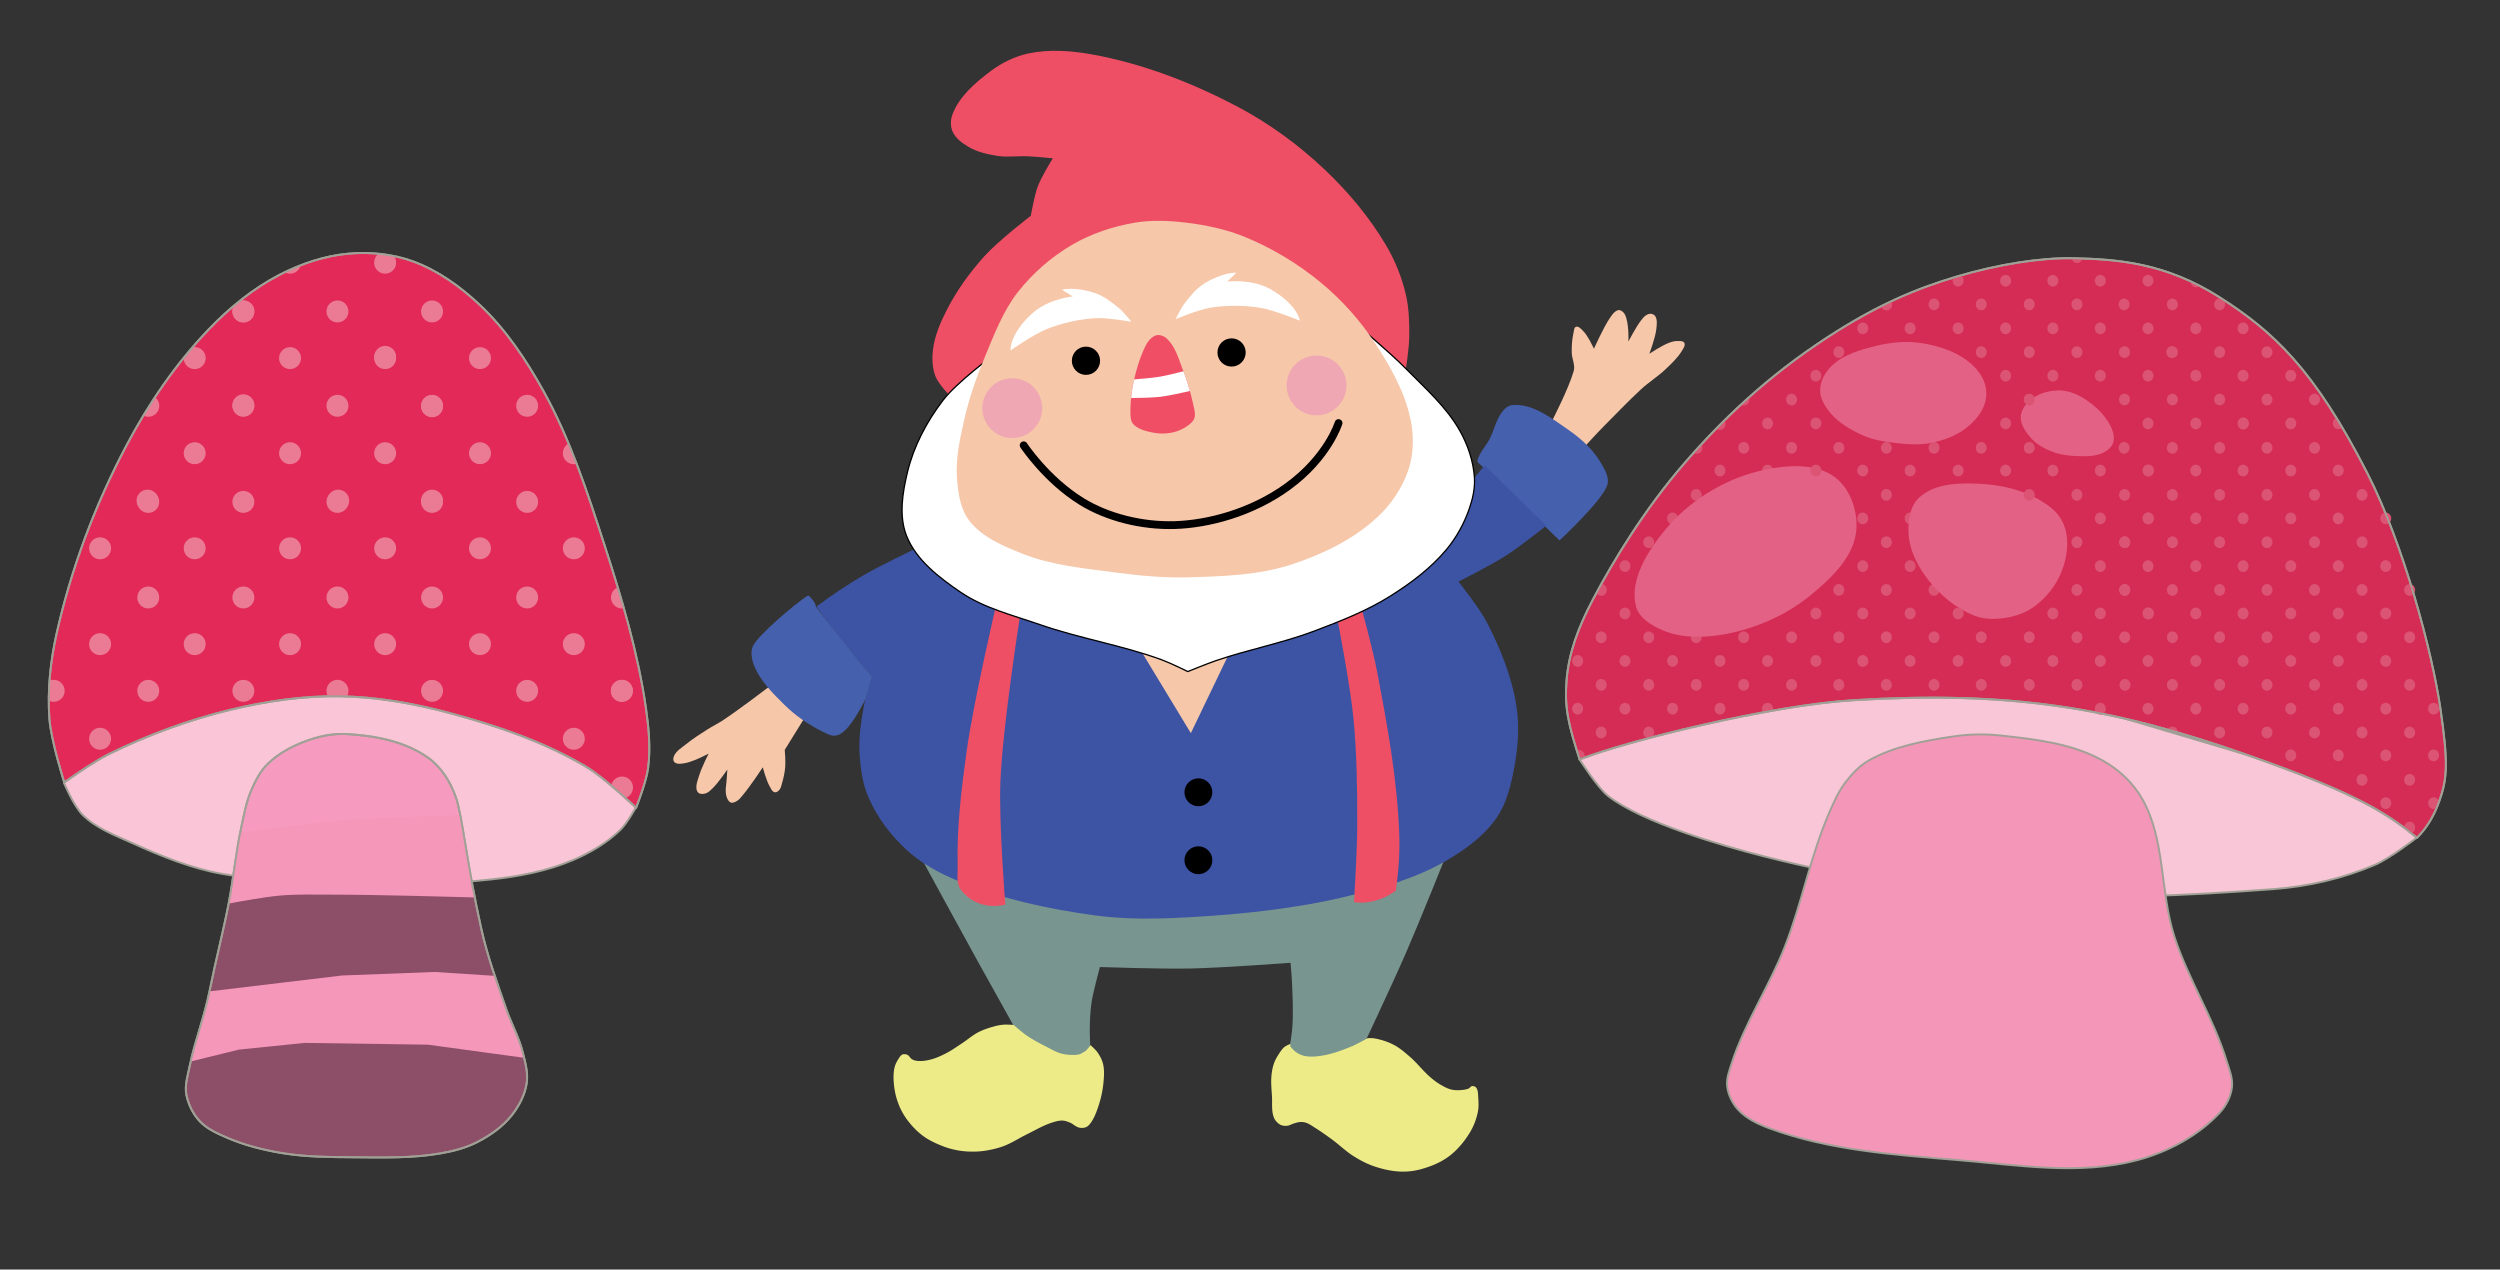 <?xml version="1.0"?>
<svg xmlns="http://www.w3.org/2000/svg" xmlns:xlink="http://www.w3.org/1999/xlink" width="1920" height="975" viewBox="0 0 1920 975">
  <rect x="0" y="0" width="1920" height="975" fill="#333333" stroke="none"/>
  <defs>
    <pattern xlink:href="#a" id="f" patternTransform="translate(36.283)"/>
    <pattern patternUnits="userSpaceOnUse" width="25.974" height="25.879" patternTransform="translate(1426.677 412.476)" id="a">
      <circle r="3.93" cy="21.949" cx="3.93" fill="#dc5473" stroke-width="1.5" stroke-linecap="round" stroke-linejoin="round"/>
      <circle r="3.93" cy="3.93" cx="22.045" fill="#dc5473" stroke-width="1.5" stroke-linecap="round" stroke-linejoin="round"/>
    </pattern>
    <pattern patternTransform="translate(0 36.482)" id="g" xlink:href="#b"/>
    <pattern patternUnits="userSpaceOnUse" width="25.974" height="25.879" patternTransform="translate(1426.677 412.476)" id="b">
      <circle r="3.93" cy="21.949" cx="3.93" fill="#dc5473" stroke-width="1.5" stroke-linecap="round" stroke-linejoin="round"/>
      <circle r="3.93" cy="3.93" cx="22.045" fill="#dc5473" stroke-width="1.5" stroke-linecap="round" stroke-linejoin="round"/>
    </pattern>
    <pattern patternTransform="translate(36.427 36.422)" id="h" xlink:href="#c"/>
    <pattern patternUnits="userSpaceOnUse" width="25.974" height="25.879" patternTransform="translate(1426.677 412.476)" id="c">
      <circle r="3.93" cy="21.949" cx="3.93" fill="#dc5473" stroke-width="1.5" stroke-linecap="round" stroke-linejoin="round"/>
      <circle r="3.93" cy="3.93" cx="22.045" fill="#dc5473" stroke-width="1.5" stroke-linecap="round" stroke-linejoin="round"/>
    </pattern>
    <pattern patternTransform="translate(73.232 36.326)" id="i" xlink:href="#d"/>
    <pattern patternUnits="userSpaceOnUse" width="25.974" height="25.879" patternTransform="translate(1426.677 412.476)" id="d">
      <circle r="3.93" cy="21.949" cx="3.93" fill="#dc5473" stroke-width="1.5" stroke-linecap="round" stroke-linejoin="round"/>
      <circle r="3.93" cy="3.93" cx="22.045" fill="#dc5473" stroke-width="1.5" stroke-linecap="round" stroke-linejoin="round"/>
    </pattern>
    <pattern patternTransform="translate(72.957 .2)" id="j" xlink:href="#e"/>
    <pattern patternUnits="userSpaceOnUse" width="25.974" height="25.879" patternTransform="translate(1426.677 412.476)" id="e">
      <circle r="3.93" cy="21.949" cx="3.93" fill="#dc5473" stroke-width="1.5" stroke-linecap="round" stroke-linejoin="round"/>
      <circle r="3.93" cy="3.93" cx="22.045" fill="#dc5473" stroke-width="1.5" stroke-linecap="round" stroke-linejoin="round"/>
    </pattern>
  </defs>
  <path d="M1213.035 583.179s14.064 21.931 21.815 27.995c26.05 20.381 87.277 38.208 119.327 46.379 137.466 35.042 250.302 35.94 391.766 25.306 26.736-2.01 53.581-8.19 78.21-18.786 11.625-5 31.821-20.702 31.821-20.702l-13.418-28.754-313.994-93.547-304.025 41.023z" fill="#f8c6d6" stroke="#a0a096" stroke-width="1.5" stroke-linecap="round" stroke-linejoin="round"/>
  <path d="M1536.026 564.833c26.715 2.886 54.798 6.033 78.346 18.977 12.545 6.895 23.839 17.37 30.905 29.82 17.864 31.473 13.505 71.303 24.67 105.727 10.645 32.823 30 62.438 40.122 95.426 2.027 6.607 4.925 13.474 4.066 20.332-.884 7.058-4.384 14.028-9.217 19.248-16.564 17.89-39.794 30.261-63.345 36.572-44.37 11.889-92.031 3.826-137.808 0-48.764-4.077-98.858-7.428-144.765-24.373-8.897-3.284-18.063-7.58-24.398-14.64-4.32-4.814-7.365-11.197-8.133-17.62-.721-6.036 1.66-12.107 3.524-17.893 9.727-30.173 28.924-59.281 40.539-88.78 13.432-34.113 19.357-68.348 33.741-102.07 3.648-8.552 7.38-17.275 13.013-24.67 4.959-6.51 10.776-12.77 17.892-16.808 19.453-11.041 42.406-15.085 64.52-18.435 11.976-1.814 24.286-2.114 36.328-.813z" fill="#f496b8" stroke="#a0a096" stroke-width="1.5" stroke-linecap="round" stroke-linejoin="round"/>
  <path d="M1213.165 583.284c36.226-14.348 147.401-41.757 210.37-45.544 121.06-7.281 199.043 5.785 301.458 41.748 86.145 30.25 108.65 45.413 131.21 63.979 9.275-9.357 13.94-19.168 17.35-28.736 5.855-16.432 6.88-28.782.542-71.57-6.337-42.787-28.181-125.29-55.845-179.464-41.101-80.488-72.709-109.373-113.86-135.548-41.152-26.175-77.94-29.066-111.692-29.82-25.014-.56-57.864 4.541-90.003 14.097-32.14 9.555-61.694 22.213-99.221 46.628-45.73 29.751-80.85 63.134-110.503 97.49-29.652 34.356-53.678 73.604-69.504 103.663-11.433 21.712-18.74 41.382-20.38 62.576-1.64 21.194 1.504 33.642 10.078 60.5z" fill="#d42c54" stroke="#a0a096" stroke-width="1.5" stroke-linecap="round" stroke-linejoin="round"/>
  <path d="M1212.844 576.086a4.217 4.505 0 00-1.801.435c.681 2.19 1.354 4.358 2.121 6.762 1.163-.46 2.41-.933 3.723-1.42a4.217 4.505 0 00.174-1.271 4.217 4.505 0 00-4.217-4.506z" fill="#dc5473"/>
  <ellipse cx="1448.722" cy="416.446" rx="4.217" ry="4.505" fill="#dc5473"/>
  <ellipse cx="1430.607" cy="434.76" rx="4.217" ry="4.505" fill="#dc5473"/>
  <ellipse cx="1412.205" cy="453.071" rx="4.217" ry="4.505" fill="#dc5473"/>
  <ellipse cx="1466.981" cy="398.123" rx="4.217" ry="4.505" fill="#dc5473"/>
  <ellipse cx="1430.607" cy="398.123" rx="4.217" ry="4.505" fill="#dc5473"/>
  <ellipse cx="1466.981" cy="434.76" rx="4.217" ry="4.505" fill="#dc5473"/>
  <ellipse cx="1448.722" cy="453.071" rx="4.217" ry="4.505" fill="#dc5473"/>
  <ellipse cx="1485.335" cy="453.071" rx="4.217" ry="4.505" fill="#dc5473"/>
  <ellipse cx="1448.722" cy="380.064" rx="4.217" ry="4.505" fill="#dc5473"/>
  <ellipse cx="1466.981" cy="471.134" rx="4.217" ry="4.505" fill="#dc5473"/>
  <ellipse cx="1448.722" cy="489.414" rx="4.217" ry="4.505" fill="#dc5473"/>
  <ellipse cx="1430.607" cy="471.134" rx="4.217" ry="4.505" fill="#dc5473"/>
  <ellipse cx="1412.205" cy="489.414" rx="4.217" ry="4.505" fill="#dc5473"/>
  <ellipse cx="1394.578" cy="471.134" rx="4.217" ry="4.505" fill="#dc5473"/>
  <ellipse cx="1375.927" cy="489.414" rx="4.217" ry="4.505" fill="#dc5473"/>
  <ellipse cx="1394.578" cy="507.604" rx="4.217" ry="4.505" fill="#dc5473"/>
  <ellipse cx="1430.607" cy="507.604" rx="4.217" ry="4.505" fill="#dc5473"/>
  <ellipse cx="1466.981" cy="507.604" rx="4.217" ry="4.505" fill="#dc5473"/>
  <ellipse cx="1485.335" cy="489.414" rx="4.217" ry="4.505" fill="#dc5473"/>
  <ellipse cx="1485.335" cy="525.958" rx="4.217" ry="4.505" fill="#dc5473"/>
  <ellipse cx="1448.722" cy="525.958" rx="4.217" ry="4.505" fill="#dc5473"/>
  <ellipse cx="1412.205" cy="525.958" rx="4.217" ry="4.505" fill="#dc5473"/>
  <ellipse cx="1375.927" cy="525.958" rx="4.217" ry="4.505" fill="#dc5473"/>
  <path d="M1357.477 539.76a4.217 4.505 0 00-4.217 4.506 4.217 4.505 0 00.928 2.816c2.429-.448 4.849-.885 7.257-1.31a4.217 4.505 0 00.248-1.506 4.217 4.505 0 00-4.216-4.506z" fill="#dc5473"/>
  <ellipse cx="1339.169" cy="525.958" rx="4.217" ry="4.505" fill="#dc5473"/>
  <ellipse cx="1357.476" cy="507.604" rx="4.217" ry="4.505" fill="#dc5473"/>
  <ellipse cx="1339.169" cy="489.414" rx="4.217" ry="4.505" fill="#dc5473"/>
  <ellipse cx="1320.958" cy="507.604" rx="4.217" ry="4.505" fill="#dc5473"/>
  <ellipse cx="1302.7" cy="489.414" rx="4.217" ry="4.505" fill="#dc5473"/>
  <ellipse cx="1320.958" cy="544.265" rx="4.217" ry="4.505" fill="#dc5473"/>
  <ellipse cx="1302.7" cy="525.958" rx="4.217" ry="4.505" fill="#dc5473"/>
  <ellipse cx="1284.537" cy="544.265" rx="4.217" ry="4.505" fill="#dc5473"/>
  <ellipse cx="1284.537" cy="507.604" rx="4.217" ry="4.505" fill="#dc5473"/>
  <ellipse cx="1266.23" cy="562.572" rx="4.217" ry="4.505" fill="#dc5473"/>
  <ellipse cx="1229.712" cy="562.572" rx="4.217" ry="4.505" fill="#dc5473"/>
  <ellipse cx="1211.646" cy="544.265" rx="4.217" ry="4.505" fill="#dc5473"/>
  <ellipse cx="1247.971" cy="544.265" rx="4.217" ry="4.505" fill="#dc5473"/>
  <ellipse cx="1266.23" cy="525.958" rx="4.217" ry="4.505" fill="#dc5473"/>
  <ellipse cx="1247.971" cy="507.604" rx="4.217" ry="4.505" fill="#dc5473"/>
  <ellipse cx="1229.712" cy="525.958" rx="4.217" ry="4.505" fill="#dc5473"/>
  <ellipse cx="1211.646" cy="507.604" rx="4.217" ry="4.505" fill="#dc5473"/>
  <ellipse cx="1266.23" cy="489.414" rx="4.217" ry="4.505" fill="#dc5473"/>
  <ellipse cx="1229.712" cy="489.414" rx="4.217" ry="4.505" fill="#dc5473"/>
  <ellipse cx="1247.971" cy="471.134" rx="4.217" ry="4.505" fill="#dc5473"/>
  <path d="M1229.947 448.57a608.564 608.564 0 00-3.74 6.834 4.217 4.505 0 003.602 2.168 4.217 4.505 0 004.216-4.504 4.217 4.505 0 00-4.078-4.498z" fill="#dc5473"/>
  <ellipse cx="1247.971" cy="434.76" rx="4.217" ry="4.505" fill="#dc5473"/>
  <ellipse cx="1266.23" cy="416.446" rx="4.217" ry="4.505" fill="#dc5473"/>
  <ellipse cx="1284.537" cy="398.123" rx="4.217" ry="4.505" fill="#dc5473"/>
  <ellipse cx="1302.7" cy="380.064" rx="4.217" ry="4.505" fill="#dc5473"/>
  <ellipse cx="1320.958" cy="361.375" rx="4.217" ry="4.505" fill="#dc5473"/>
  <ellipse cx="1357.476" cy="361.375" rx="4.217" ry="4.505" fill="#dc5473"/>
  <ellipse cx="1339.169" cy="343.93" rx="4.217" ry="4.505" fill="#dc5473"/>
  <ellipse cx="1357.476" cy="325.208" rx="4.217" ry="4.505" fill="#dc5473"/>
  <ellipse cx="1375.927" cy="343.93" rx="4.217" ry="4.505" fill="#dc5473"/>
  <ellipse cx="1394.578" cy="325.208" rx="4.217" ry="4.505" fill="#dc5473"/>
  <ellipse cx="1375.927" cy="306.853" rx="4.217" ry="4.505" fill="#dc5473"/>
  <ellipse cx="1412.205" cy="343.93" rx="4.217" ry="4.505" fill="#dc5473"/>
  <path d="M1306.617 341.273a594.107 594.107 0 00-5.799 6.37 4.217 4.505 0 002.409.808 4.217 4.505 0 004.216-4.506 4.217 4.505 0 00-.826-2.672zM1324.328 322.938a541.598 541.598 0 00-6.103 6.128 4.217 4.505 0 002.734 1.079 4.217 4.505 0 004.217-4.506 4.217 4.505 0 00-.848-2.702zM1343.156 305.223a509.054 509.054 0 00-6.103 5.552 4.217 4.505 0 002.213.678 4.217 4.505 0 004.216-4.504 4.217 4.505 0 00-.326-1.726z" fill="#dc5473"/>
  <ellipse cx="1394.578" cy="288.546" rx="4.217" ry="4.505" fill="#dc5473"/>
  <ellipse cx="1412.205" cy="270.431" rx="4.217" ry="4.505" fill="#dc5473"/>
  <ellipse cx="1430.607" cy="252.173" rx="4.217" ry="4.505" fill="#dc5473"/>
  <ellipse cx="1466.981" cy="252.173" rx="4.217" ry="4.505" fill="#dc5473"/>
  <path d="M1452.43 231.432a345.022 345.022 0 00-7.58 3.683 4.217 4.505 0 004.064 3.303 4.217 4.505 0 004.217-4.504 4.217 4.505 0 00-.701-2.482z" fill="#dc5473"/>
  <ellipse cx="1485.335" cy="233.77" rx="4.217" ry="4.505" fill="#dc5473"/>
  <ellipse cx="1503.84" cy="252.173" rx="4.217" ry="4.505" fill="#dc5473"/>
  <ellipse cx="1521.598" cy="270.431" rx="4.217" ry="4.505" fill="#dc5473"/>
  <ellipse cx="1540.319" cy="252.173" rx="4.217" ry="4.505" fill="#dc5473"/>
  <ellipse cx="1521.598" cy="233.77" rx="4.217" ry="4.505" fill="#dc5473"/>
  <path d="M1506.02 211.662c-.882.256-1.766.502-2.648.764-1.092.325-2.176.663-3.263.996a4.217 4.505 0 00-.487 2.09 4.217 4.505 0 004.217 4.504 4.217 4.505 0 004.219-4.504 4.217 4.505 0 00-2.037-3.85z" fill="#dc5473"/>
  <ellipse cx="1540.319" cy="215.607" rx="4.217" ry="4.505" fill="#dc5473"/>
  <ellipse cx="1558.467" cy="233.77" rx="4.217" ry="4.505" fill="#dc5473"/>
  <ellipse cx="1558.467" cy="270.431" rx="4.217" ry="4.505" fill="#dc5473"/>
  <ellipse cx="1576.61" cy="252.173" rx="4.217" ry="4.505" fill="#dc5473"/>
  <ellipse cx="1576.61" cy="215.607" rx="4.217" ry="4.505" fill="#dc5473"/>
  <ellipse cx="1540.319" cy="288.546" rx="4.217" ry="4.505" fill="#dc5473"/>
  <ellipse cx="1613.051" cy="252.173" rx="4.217" ry="4.505" fill="#dc5473"/>
  <ellipse cx="1595.064" cy="270.431" rx="4.217" ry="4.505" fill="#dc5473"/>
  <ellipse cx="1631.597" cy="270.431" rx="4.217" ry="4.505" fill="#dc5473"/>
  <ellipse cx="1649.665" cy="252.173" rx="4.217" ry="4.505" fill="#dc5473"/>
  <ellipse cx="1631.31" cy="233.77" rx="4.217" ry="4.505" fill="#dc5473"/>
  <ellipse cx="1613.051" cy="215.607" rx="4.217" ry="4.505" fill="#dc5473"/>
  <ellipse cx="1595.064" cy="233.77" rx="4.217" ry="4.505" fill="#dc5473"/>
  <path d="M1591.031 198.314a4.217 4.505 0 004.145 3.682 4.217 4.505 0 004.103-3.488c-2.206-.072-4.4-.131-6.58-.18-.545-.012-1.115-.007-1.668-.014z" fill="#dc5473"/>
  <ellipse cx="1649.665" cy="215.607" rx="4.217" ry="4.505" fill="#dc5473"/>
  <ellipse cx="1668.403" cy="233.77" rx="4.217" ry="4.505" fill="#dc5473"/>
  <ellipse cx="1667.923" cy="270.431" rx="4.217" ry="4.505" fill="#dc5473"/>
  <ellipse cx="1668.403" cy="270.431" rx="4.217" ry="4.505" fill="#dc5473"/>
  <ellipse cx="1686.374" cy="252.173" rx="4.217" ry="4.505" fill="#dc5473"/>
  <ellipse cx="1704.68" cy="233.77" rx="4.217" ry="4.505" fill="#dc5473"/>
  <path d="M1682.402 216.078a4.217 4.505 0 00-.005.104 4.217 4.505 0 004.216 4.506 4.217 4.505 0 002.819-1.16 182.62 182.62 0 00-7.03-3.45z" fill="#dc5473"/>
  <ellipse cx="1722.7" cy="252.173" rx="4.217" ry="4.505" fill="#dc5473"/>
  <ellipse cx="1741.054" cy="270.431" rx="4.217" ry="4.505" fill="#dc5473"/>
  <ellipse ry="4.505" rx="4.217" cy="270.431" cx="1704.68" fill="#dc5473"/>
  <ellipse ry="4.505" rx="4.217" cy="288.546" cx="1686.374" fill="#dc5473"/>
  <ellipse cx="1686.374" cy="325.208" rx="4.217" ry="4.505" fill="#dc5473"/>
  <ellipse cx="1649.665" cy="288.546" rx="4.217" ry="4.505" fill="#dc5473"/>
  <ellipse ry="4.505" rx="4.217" cy="288.546" cx="1722.7" fill="#dc5473"/>
  <ellipse cx="1759.313" cy="288.546" rx="4.217" ry="4.505" fill="#dc5473"/>
  <ellipse ry="4.505" rx="4.217" cy="306.853" cx="1704.68" fill="#dc5473"/>
  <ellipse cx="1741.054" cy="306.853" rx="4.217" ry="4.505" fill="#dc5473"/>
  <ellipse ry="4.505" rx="4.217" cy="306.853" cx="1668.403" fill="#dc5473"/>
  <ellipse ry="4.505" rx="4.217" cy="325.208" cx="1649.665" fill="#dc5473"/>
  <ellipse cx="1722.939" cy="325.208" rx="4.217" ry="4.505" fill="#dc5473"/>
  <ellipse ry="4.505" rx="4.217" cy="325.208" cx="1759.313" fill="#dc5473"/>
  <path d="M1794.238 320.86a4.217 4.505 0 00-2.672 4.191 4.217 4.505 0 004.217 4.504 4.217 4.505 0 002.945-1.283 482.161 482.161 0 00-4.49-7.412z" fill="#dc5473"/>
  <ellipse ry="4.505" rx="4.217" cy="306.853" cx="1777.572" fill="#dc5473"/>
  <ellipse cx="1795.783" cy="361.375" rx="4.217" ry="4.505" fill="#dc5473"/>
  <ellipse ry="4.505" rx="4.217" cy="398.123" cx="1759.313" fill="#dc5473"/>
  <ellipse ry="4.505" rx="4.217" cy="343.93" cx="1741.054" fill="#dc5473"/>
  <ellipse cx="1741.054" cy="380.064" rx="4.217" ry="4.505" fill="#dc5473"/>
  <ellipse cx="1777.572" cy="343.93" rx="4.217" ry="4.505" fill="#dc5473"/>
  <ellipse cx="1722.7" cy="325.208" rx="4.217" ry="4.505" fill="#dc5473"/>
  <ellipse ry="4.505" rx="4.217" cy="361.375" cx="1722.7" fill="#dc5473"/>
  <ellipse ry="4.505" rx="4.217" cy="380.064" cx="1777.572" fill="#dc5473"/>
  <ellipse cx="1814.042" cy="380.064" rx="4.217" ry="4.505" fill="#dc5473"/>
  <ellipse cx="1722.7" cy="398.123" rx="4.217" ry="4.505" fill="#dc5473"/>
  <ellipse ry="4.505" rx="4.217" cy="398.123" cx="1795.783" fill="#dc5473"/>
  <ellipse cx="1832.252" cy="398.123" rx="4.217" ry="4.505" fill="#dc5473"/>
  <ellipse cx="1814.042" cy="416.446" rx="4.217" ry="4.505" fill="#dc5473"/>
  <ellipse ry="4.505" rx="4.217" cy="434.76" cx="1832.252" fill="#dc5473"/>
  <ellipse cx="1814.042" cy="453.071" rx="4.217" ry="4.505" fill="#dc5473"/>
  <ellipse ry="4.505" rx="4.217" cy="471.134" cx="1795.783" fill="#dc5473"/>
  <ellipse cx="1832.252" cy="471.134" rx="4.217" ry="4.505" fill="#dc5473"/>
  <ellipse ry="4.505" rx="4.217" cy="471.134" cx="1759.313" fill="#dc5473"/>
  <ellipse cx="1722.7" cy="471.134" rx="4.217" ry="4.505" fill="#dc5473"/>
  <ellipse ry="4.505" rx="4.217" cy="453.071" cx="1850.607" fill="#dc5473"/>
  <ellipse cx="1777.572" cy="453.071" rx="4.217" ry="4.505" fill="#dc5473"/>
  <ellipse ry="4.505" rx="4.217" cy="453.071" cx="1741.054" fill="#dc5473"/>
  <ellipse cx="1795.783" cy="434.76" rx="4.217" ry="4.505" fill="#dc5473"/>
  <ellipse ry="4.505" rx="4.217" cy="434.76" cx="1759.313" fill="#dc5473"/>
  <ellipse cx="1722.7" cy="434.76" rx="4.217" ry="4.505" fill="#dc5473"/>
  <ellipse ry="4.505" rx="4.217" cy="416.446" cx="1777.572" fill="#dc5473"/>
  <ellipse cx="1741.054" cy="416.446" rx="4.217" ry="4.505" fill="#dc5473"/>
  <ellipse ry="4.505" rx="4.217" cy="489.414" cx="1814.042" fill="#dc5473"/>
  <ellipse cx="1795.783" cy="544.265" rx="4.217" ry="4.505" fill="#dc5473"/>
  <ellipse ry="4.505" rx="4.217" cy="507.604" cx="1795.783" fill="#dc5473"/>
  <ellipse cx="1814.042" cy="525.958" rx="4.217" ry="4.505" fill="#dc5473"/>
  <ellipse ry="4.505" rx="4.217" cy="525.958" cx="1850.607" fill="#dc5473"/>
  <ellipse cx="1832.252" cy="507.604" rx="4.217" ry="4.505" fill="#dc5473"/>
  <ellipse cx="1850.607" cy="489.414" rx="4.217" ry="4.505" fill="#dc5473"/>
  <ellipse cx="1777.572" cy="489.414" rx="4.217" ry="4.505" fill="#dc5473"/>
  <ellipse ry="4.505" rx="4.217" cy="489.414" cx="1741.054" fill="#dc5473"/>
  <ellipse cx="1759.313" cy="507.604" rx="4.217" ry="4.505" fill="#dc5473"/>
  <ellipse ry="4.505" rx="4.217" cy="507.604" cx="1722.7" fill="#dc5473"/>
  <ellipse cx="1741.054" cy="525.958" rx="4.217" ry="4.505" fill="#dc5473"/>
  <ellipse ry="4.505" rx="4.217" cy="525.958" cx="1777.572" fill="#dc5473"/>
  <ellipse ry="4.505" rx="4.217" cy="544.265" cx="1832.252" fill="#dc5473"/>
  <ellipse cx="1759.313" cy="544.265" rx="4.217" ry="4.505" fill="#dc5473"/>
  <ellipse ry="4.505" rx="4.217" cy="544.265" cx="1722.7" fill="#dc5473"/>
  <ellipse cx="1869.01" cy="544.265" rx="4.217" ry="4.505" fill="#dc5473"/>
  <ellipse ry="4.505" rx="4.217" cy="580.112" cx="1869.01" fill="#dc5473"/>
  <ellipse cx="1850.607" cy="562.572" rx="4.217" ry="4.505" fill="#dc5473"/>
  <ellipse ry="4.505" rx="4.217" cy="598.898" cx="1850.607" fill="#dc5473"/>
  <ellipse cx="1869.01" cy="616.821" rx="4.217" ry="4.505" fill="#dc5473"/>
  <path d="M1850.607 631.102a4.217 4.505 0 00-4.216 4.505 4.217 4.505 0 00.004.108 252.66 252.66 0 015.43 4.201 4.217 4.505 0 003-4.309 4.217 4.505 0 00-4.218-4.505z" fill="#dc5473"/>
  <ellipse ry="4.505" rx="4.217" cy="616.821" cx="1832.252" fill="#dc5473"/>
  <ellipse cx="1814.042" cy="598.898" rx="4.217" ry="4.505" fill="#dc5473"/>
  <ellipse cx="1832.252" cy="580.112" rx="4.217" ry="4.505" fill="#dc5473"/>
  <ellipse ry="4.505" rx="4.217" cy="580.112" cx="1795.783" fill="#dc5473"/>
  <ellipse cx="1759.313" cy="580.112" rx="4.217" ry="4.505" fill="#dc5473"/>
  <ellipse ry="4.505" rx="4.217" cy="562.572" cx="1814.042" fill="#dc5473"/>
  <ellipse cx="1777.572" cy="562.572" rx="4.217" ry="4.505" fill="#dc5473"/>
  <ellipse ry="4.505" rx="4.217" cy="562.572" cx="1741.054" fill="#dc5473"/>
  <ellipse cx="1704.68" cy="562.572" rx="4.217" ry="4.505" fill="#dc5473"/>
  <path d="M1668.402 558.066a4.217 4.505 0 00-3.648 2.254 805.35 805.35 0 017.865 2.246 4.217 4.505 0 00-4.217-4.5z" fill="#dc5473"/>
  <ellipse cx="1686.374" cy="544.265" rx="4.217" ry="4.505" fill="#dc5473"/>
  <ellipse ry="4.505" rx="4.217" cy="544.265" cx="1649.665" fill="#dc5473"/>
  <ellipse ry="4.505" rx="4.217" cy="525.958" cx="1704.68" fill="#dc5473"/>
  <ellipse cx="1668.403" cy="525.958" rx="4.217" ry="4.505" fill="#dc5473"/>
  <ellipse ry="4.505" rx="4.217" cy="525.958" cx="1631.981" fill="#dc5473"/>
  <ellipse cx="1686.374" cy="507.604" rx="4.217" ry="4.505" fill="#dc5473"/>
  <ellipse ry="4.505" rx="4.217" cy="507.604" cx="1649.665" fill="#dc5473"/>
  <ellipse cx="1704.68" cy="489.414" rx="4.217" ry="4.505" fill="#dc5473"/>
  <ellipse ry="4.505" rx="4.217" cy="489.414" cx="1668.403" fill="#dc5473"/>
  <ellipse cx="1631.789" cy="489.414" rx="4.217" ry="4.505" fill="#dc5473"/>
  <ellipse ry="4.505" rx="4.217" cy="471.134" cx="1686.374" fill="#dc5473"/>
  <ellipse cx="1650" cy="471.134" rx="4.217" ry="4.505" fill="#dc5473"/>
  <ellipse ry="4.505" rx="4.217" cy="471.134" cx="1649.665" fill="#dc5473"/>
  <ellipse cx="1704.68" cy="453.071" rx="4.217" ry="4.505" fill="#dc5473"/>
  <ellipse ry="4.505" rx="4.217" cy="453.071" cx="1668.403" fill="#dc5473"/>
  <ellipse cx="1631.789" cy="453.071" rx="4.217" ry="4.505" fill="#dc5473"/>
  <ellipse ry="4.505" rx="4.217" cy="453.071" cx="1631.789" fill="#dc5473"/>
  <ellipse ry="4.505" rx="4.217" cy="434.76" cx="1686.374" fill="#dc5473"/>
  <ellipse cx="1649.665" cy="434.76" rx="4.217" ry="4.505" fill="#dc5473"/>
  <ellipse ry="4.505" rx="4.217" cy="416.446" cx="1704.68" fill="#dc5473"/>
  <ellipse cx="1668.403" cy="416.446" rx="4.217" ry="4.505" fill="#dc5473"/>
  <ellipse ry="4.505" rx="4.217" cy="416.446" cx="1631.789" fill="#dc5473"/>
  <ellipse cx="1631.789" cy="416.446" rx="4.217" ry="4.505" fill="#dc5473"/>
  <ellipse ry="4.505" rx="4.217" cy="398.123" cx="1686.374" fill="#dc5473"/>
  <ellipse cx="1650" cy="398.123" rx="4.217" ry="4.505" fill="#dc5473"/>
  <ellipse ry="4.505" rx="4.217" cy="398.123" cx="1649.665" fill="#dc5473"/>
  <ellipse ry="4.505" rx="4.217" cy="380.064" cx="1704.68" fill="#dc5473"/>
  <ellipse cx="1668.403" cy="380.064" rx="4.217" ry="4.505" fill="#dc5473"/>
  <ellipse ry="4.505" rx="4.217" cy="380.064" cx="1631.693" fill="#dc5473"/>
  <ellipse cx="1686.374" cy="361.375" rx="4.217" ry="4.505" fill="#dc5473"/>
  <ellipse ry="4.505" rx="4.217" cy="361.375" cx="1650.096" fill="#dc5473"/>
  <ellipse cx="1649.665" cy="361.375" rx="4.217" ry="4.505" fill="#dc5473"/>
  <ellipse cx="1704.68" cy="343.93" rx="4.217" ry="4.505" fill="#dc5473"/>
  <ellipse ry="4.505" rx="4.217" cy="343.93" cx="1668.403" fill="#dc5473"/>
  <ellipse cx="1631.31" cy="343.93" rx="4.217" ry="4.505" fill="#dc5473"/>
  <path d="M1256.358 465.48c-4.927-20.2 9.063-42.19 22.236-58.276 17.905-21.861 44.263-38.452 71.693-45.24 19.163-4.74 43.249-7.241 59.042 4.601 12.134 9.1 18.136 27.527 16.102 42.556-2.673 19.758-19.816 35.711-35.271 48.307-18.398 14.994-41.468 25.137-64.793 29.52-15.724 2.956-33.136 3.427-47.923-2.683-8.7-3.595-18.855-9.64-21.086-18.786zM1473.738 382.284c12.905-12.05 34.347-11.744 51.949-10.351 17.796 1.408 36.447 7.24 50.224 18.594 5.31 4.377 9.274 10.91 10.734 17.636 2.28 10.502.317 22.1-3.833 32.013-4.232 10.107-11.659 19.23-20.512 25.687-6.683 4.874-15.008 7.637-23.195 8.818-7.42 1.07-15.425.956-22.428-1.726-13.916-5.329-26.242-15.514-35.463-27.22-7.788-9.888-14.373-21.955-15.335-34.505-.765-9.969.552-22.122 7.859-28.946zM1551.949 319.984c.204-4.95 3.668-9.675 7.476-12.843 5.531-4.602 13.131-6.963 20.32-7.285 6.332-.283 12.895 1.654 18.402 4.793 9.304 5.301 17.973 13.067 22.812 22.62 1.956 3.86 3.298 8.74 1.916 12.843-1.168 3.469-4.562 6.078-7.859 7.668-5.975 2.88-13.113 2.66-19.744 2.492-6.554-.167-13.259-1.057-19.361-3.45-5.94-2.331-11.885-5.564-16.103-10.352-4.024-4.568-8.11-10.403-7.86-16.486zM1397.828 299.856c.01-6.832 3.75-13.807 8.626-18.594 9.47-9.3 23.5-13.063 36.421-16.102 10.897-2.563 22.494-3.306 33.547-1.534 11.881 1.906 23.994 5.782 33.738 12.844 5.923 4.292 11.28 10.194 13.802 17.06 1.872 5.1 2.049 11.123.383 16.294-2.406 7.47-8.008 13.948-14.185 18.786-7.662 6.002-17.304 9.545-26.837 11.502-9.264 1.901-18.976 1.084-28.37 0-8.084-.933-16.322-2.285-23.77-5.56-9.347-4.107-18.71-9.46-25.304-17.252-4.138-4.888-8.058-11.04-8.051-17.444z" fill="#e46186"/>
  <ellipse cx="1430.607" cy="361.375" rx="4.217" ry="4.505" fill="#dc5473"/>
  <ellipse cx="1448.722" cy="343.93" rx="4.217" ry="4.505" fill="#dc5473"/>
  <ellipse ry="4.505" rx="4.217" cy="343.93" cx="1485.335" fill="#dc5473"/>
  <ellipse ry="4.505" rx="4.217" cy="361.375" cx="1466.981" fill="#dc5473"/>
  <ellipse cx="1503.84" cy="361.375" rx="4.217" ry="4.505" fill="#dc5473"/>
  <ellipse cx="1521.598" cy="343.93" rx="4.217" ry="4.505" fill="#dc5473"/>
  <ellipse ry="4.505" rx="4.217" cy="343.93" cx="1558.467" fill="#dc5473"/>
  <ellipse ry="4.505" rx="4.217" cy="361.375" cx="1540.319" fill="#dc5473"/>
  <ellipse cx="1576.61" cy="361.375" rx="4.217" ry="4.505" fill="#dc5473"/>
  <ellipse cx="1540.319" cy="325.208" rx="4.217" ry="4.505" fill="#dc5473"/>
  <ellipse cx="1558.467" cy="380.064" rx="4.217" ry="4.505" fill="#dc5473"/>
  <ellipse ry="4.505" rx="4.217" cy="380.064" cx="1595.064" fill="#dc5473"/>
  <ellipse ry="4.505" rx="4.217" cy="361.375" cx="1613.051" fill="#dc5473"/>
  <ellipse cx="1613.051" cy="398.123" rx="4.217" ry="4.505" fill="#dc5473"/>
  <ellipse cx="1595.064" cy="416.446" rx="4.217" ry="4.505" fill="#dc5473"/>
  <ellipse cx="1558.467" cy="306.853" rx="4.217" ry="4.505" fill="#dc5473"/>
  <ellipse ry="4.505" rx="4.217" cy="288.546" cx="1576.61" fill="#dc5473"/>
  <ellipse cx="1613.051" cy="288.546" rx="4.217" ry="4.505" fill="#dc5473"/>
  <ellipse ry="4.505" rx="4.217" cy="306.853" cx="1631.597" fill="#dc5473"/>
  <ellipse ry="4.505" rx="4.217" cy="434.76" cx="1613.051" fill="#dc5473"/>
  <ellipse cx="1595.064" cy="453.071" rx="4.217" ry="4.505" fill="#dc5473"/>
  <ellipse cx="1613.051" cy="471.134" rx="4.217" ry="4.505" fill="#dc5473"/>
  <ellipse ry="4.505" rx="4.217" cy="471.134" cx="1576.61" fill="#dc5473"/>
  <ellipse cx="1613.051" cy="507.604" rx="4.217" ry="4.505" fill="#dc5473"/>
  <ellipse ry="4.505" rx="4.217" cy="507.604" cx="1576.61" fill="#dc5473"/>
  <ellipse cx="1540.319" cy="507.604" rx="4.217" ry="4.505" fill="#dc5473"/>
  <ellipse ry="4.505" rx="4.217" cy="507.604" cx="1503.84" fill="#dc5473"/>
  <ellipse ry="4.505" rx="4.217" cy="525.958" cx="1521.598" fill="#dc5473"/>
  <ellipse cx="1558.467" cy="525.958" rx="4.217" ry="4.505" fill="#dc5473"/>
  <ellipse ry="4.505" rx="4.217" cy="525.958" cx="1595.064" fill="#dc5473"/>
  <ellipse cx="1613.051" cy="544.265" rx="4.217" ry="4.505" fill="#dc5473"/>
  <ellipse ry="4.505" rx="4.217" cy="489.414" cx="1595.064" fill="#dc5473"/>
  <ellipse cx="1558.467" cy="489.414" rx="4.217" ry="4.505" fill="#dc5473"/>
  <ellipse ry="4.505" rx="4.217" cy="489.414" cx="1521.598" fill="#dc5473"/>
  <ellipse ry="4.505" rx="4.217" cy="471.134" cx="1503.84" fill="#dc5473"/>
  <ellipse ry="4.505" rx="4.217" cy="361.375" cx="1394.578" fill="#dc5473"/>
  <ellipse cx="1759.313" cy="361.375" rx="4.217" ry="4.505" fill="#dc5473"/>
  <path d="M1213.165 583.284c36.226-14.348 147.401-41.757 210.37-45.544 121.06-7.281 199.043 5.785 301.458 41.748 86.145 30.25 108.65 45.413 131.21 63.979 9.275-9.357 13.94-19.168 17.35-28.736 5.855-16.432 6.88-28.782.542-71.57-6.337-42.787-28.181-125.29-55.845-179.464-41.101-80.488-72.709-109.373-113.86-135.548-41.152-26.175-77.94-29.066-111.692-29.82-25.014-.56-57.864 4.541-90.003 14.097-32.14 9.555-61.694 22.213-99.221 46.628-45.73 29.751-80.85 63.134-110.503 97.49-29.652 34.356-53.678 73.604-69.504 103.663-11.433 21.712-18.74 41.382-20.38 62.576-1.64 21.194 1.504 33.642 10.078 60.5z" fill="none" stroke="#a0a096" stroke-width="1.5" stroke-linecap="round" stroke-linejoin="round"/>
  <g>
    <path d="M376.822 675.44c21.321-2.232 42.852-6.356 62.623-14.64 13.412-5.618 26.376-13.248 36.87-23.314 5.155-4.945 12.199-17.62 12.199-17.62l-56.66-57.473-178.109-51.78-192.206 64.25-12.47 26.297s7.6 17.978 14.367 24.67c10.417 10.3 24.867 15.673 38.225 21.687 22.123 9.96 44.969 19.349 68.858 23.585 67.726 12.01 137.894 11.5 206.303 4.338z" fill="#fac5d7" stroke="#a0a096" stroke-width="1.5" stroke-linecap="round" stroke-linejoin="round"/>
    <path d="M49.34 600.889s-10.168-32.14-11.387-48.798c-1.588-21.704.692-43.82 5.422-65.062 11.187-50.235 29.64-99.258 53.677-144.765 17.073-32.325 38.1-63.108 63.436-89.462 15.809-16.443 33.952-31.284 54.22-41.748 16.458-8.498 34.684-14.631 53.134-16.266 16.502-1.462 33.773.295 49.34 5.964 19.264 7.016 36.6 19.54 51.508 33.616 19.922 18.81 35.506 42.187 48.797 66.147 20.463 36.89 33.631 77.521 46.628 117.655 13.329 41.16 25.86 82.96 31.99 125.789 2.177 15.216 3.614 30.843 1.626 46.086-1.368 10.488-9.217 30.362-9.217 30.362s-24.525-23.48-39.038-31.989c-31.991-18.758-67.748-31.025-103.558-40.664-27.718-7.46-56.423-12.597-85.124-13.013-28.04-.405-56.232 3.745-83.498 10.302-32.352 7.78-63.945 19.461-93.799 34.158-12.1 5.957-34.158 21.688-34.158 21.688z" fill="#e22957" stroke="#a0a096" stroke-width="1.5" stroke-linecap="round" stroke-linejoin="round"/>
    <circle cx="149.521" cy="421.102" r="8.435" fill="#eb7b94"/>
    <circle r="8.435" cy="421.102" cx="76.869" fill="#eb7b94"/>
    <circle cx="76.869" cy="494.712" r="8.435" fill="#eb7b94"/>
    <circle r="8.435" cy="567.364" cx="76.869" fill="#eb7b94"/>
    <circle cx="113.866" cy="530.559" r="8.435" fill="#eb7b94"/>
    <path d="M41.215 522.125a8.435 8.435 0 00-3.188.63 210.813 210.813 0 00-.566 15.347 8.435 8.435 0 003.754.892 8.435 8.435 0 008.433-8.435 8.435 8.435 0 00-8.433-8.434z" fill="#eb7b94"/>
    <circle cx="186.901" cy="530.559" r="8.435" fill="#eb7b94"/>
    <path d="M259.17 522.125a8.435 8.435 0 00-8.436 8.434 8.435 8.435 0 001.141 4.216c2.974-.056 5.946-.076 8.918-.033 1.868.027 3.738.074 5.605.14a8.435 8.435 0 001.206-4.323 8.435 8.435 0 00-8.434-8.434z" fill="#eb7b94"/>
    <circle cx="331.821" cy="530.559" r="8.435" fill="#eb7b94"/>
    <circle r="8.435" cy="458.866" cx="331.821" fill="#eb7b94"/>
    <circle cx="331.821" cy="384.489" r="8.435" fill="#eb7b94"/>
    <circle r="8.435" cy="312.029" cx="331.821" fill="#eb7b94"/>
    <circle cx="331.821" cy="311.645" r="8.435" fill="#eb7b94"/>
    <circle r="8.435" cy="239.185" cx="331.821" fill="#eb7b94"/>
    <circle r="8.435" cy="494.712" cx="149.521" fill="#eb7b94"/>
    <circle cx="222.748" cy="494.712" r="8.435" fill="#eb7b94"/>
    <circle r="8.435" cy="494.712" cx="295.783" fill="#eb7b94"/>
    <circle cx="295.783" cy="421.102" r="8.435" fill="#eb7b94"/>
    <circle r="8.435" cy="348.067" cx="295.783" fill="#eb7b94"/>
    <circle cx="295.783" cy="274.074" r="8.435" fill="#eb7b94"/>
    <circle r="8.435" cy="275.032" cx="295.783" fill="#eb7b94"/>
    <circle cx="259.169" cy="239.185" r="8.435" fill="#eb7b94"/>
    <circle r="8.435" cy="239.185" cx="186.901" fill="#eb7b94"/>
    <path d="M186.9 230.75a8.435 8.435 0 00-3.005.557 221.612 221.612 0 00-4.114 3.373 8.435 8.435 0 00-1.314 4.506 8.435 8.435 0 008.433 8.433 8.435 8.435 0 008.436-8.433 8.435 8.435 0 00-8.436-8.436z" fill="#eb7b94"/>
    <circle r="8.435" cy="458.866" cx="186.901" fill="#eb7b94"/>
    <circle cx="186.901" cy="385.447" r="8.435" fill="#eb7b94"/>
    <circle r="8.435" cy="311.262" cx="186.901" fill="#eb7b94"/>
    <circle cx="186.901" cy="311.645" r="8.435" fill="#eb7b94"/>
    <circle r="8.435" cy="458.866" cx="113.866" fill="#eb7b94"/>
    <circle cx="113.291" cy="384.489" r="8.435" fill="#eb7b94"/>
    <circle r="8.435" cy="385.447" cx="113.866" fill="#eb7b94"/>
    <circle r="8.435" cy="421.102" cx="222.748" fill="#eb7b94"/>
    <circle r="8.435" cy="384.489" cx="259.744" fill="#eb7b94"/>
    <circle cx="259.169" cy="385.447" r="8.435" fill="#eb7b94"/>
    <circle cx="259.169" cy="458.866" r="8.435" fill="#eb7b94"/>
    <circle r="8.435" cy="311.645" cx="259.169" fill="#eb7b94"/>
    <circle cx="222.748" cy="348.067" r="8.435" fill="#eb7b94"/>
    <circle r="8.435" cy="275.032" cx="222.748" fill="#eb7b94"/>
    <path d="M149.521 266.598a8.435 8.435 0 00-1.71.185 354.784 354.784 0 00-6.715 8.059 8.435 8.435 0 00-.01.19 8.435 8.435 0 008.435 8.435 8.435 8.435 0 008.434-8.436 8.435 8.435 0 00-8.434-8.433z" fill="#eb7b94"/>
    <circle r="8.435" cy="348.067" cx="149.521" fill="#eb7b94"/>
    <path d="M119.066 305.018a425.938 425.938 0 00-8.959 14.168 8.435 8.435 0 003.758.894 8.435 8.435 0 008.436-8.435 8.435 8.435 0 00-3.235-6.627z" fill="#eb7b94"/>
    <circle r="8.435" cy="530.559" cx="404.856" fill="#eb7b94"/>
    <circle cx="477.508" cy="530.559" r="8.435" fill="#eb7b94"/>
    <circle r="8.435" cy="530.559" cx="477.7" fill="#eb7b94"/>
    <circle cx="368.626" cy="494.712" r="8.435" fill="#eb7b94"/>
    <circle cx="440.703" cy="494.712" r="8.435" fill="#eb7b94"/>
    <circle r="8.435" cy="567.364" cx="440.703" fill="#eb7b94"/>
    <circle cx="440.703" cy="421.102" r="8.435" fill="#eb7b94"/>
    <path d="M474.451 451.09a8.435 8.435 0 00-5.185 7.775 8.435 8.435 0 008.433 8.436 8.435 8.435 0 001.457-.13 1024.05 1024.05 0 00-4.705-16.081z" fill="#eb7b94"/>
    <circle cx="404.856" cy="458.866" r="8.435" fill="#eb7b94"/>
    <circle r="8.435" cy="421.102" cx="368.626" fill="#eb7b94"/>
    <circle r="8.435" cy="385.447" cx="331.821" fill="#eb7b94"/>
    <circle cx="404.856" cy="385.447" r="8.435" fill="#eb7b94"/>
    <circle cx="368.626" cy="348.067" r="8.435" fill="#eb7b94"/>
    <path d="M436.676 340.666a8.435 8.435 0 00-4.408 7.4 8.435 8.435 0 008.435 8.436 8.435 8.435 0 002.162-.287 565.123 565.123 0 00-6.19-15.549z" fill="#eb7b94"/>
    <circle r="8.435" cy="311.645" cx="404.856" fill="#eb7b94"/>
    <circle cx="368.626" cy="275.032" r="8.435" fill="#eb7b94"/>
    <path d="M477.7 596.404a8.435 8.435 0 00-8.288 6.907c4.002 3.373 7.785 6.7 10.918 9.53a8.435 8.435 0 005.805-8.001 8.435 8.435 0 00-8.436-8.436zM290.855 194.89a8.435 8.435 0 00-3.507 6.835 8.435 8.435 0 008.435 8.433 8.435 8.435 0 008.434-8.433 8.435 8.435 0 00-1.715-5.09 114.4 114.4 0 00-11.647-1.744zM230.932 203.723a166.153 166.153 0 00-12.286 5.367 8.435 8.435 0 004.102 1.068 8.435 8.435 0 008.184-6.435z" fill="#eb7b94"/>
    <path d="M49.34 600.889s-10.168-32.14-11.387-48.798c-1.588-21.704.692-43.82 5.422-65.062 11.187-50.235 29.64-99.258 53.677-144.765 17.073-32.325 38.1-63.108 63.436-89.462 15.809-16.443 33.952-31.284 54.22-41.748 16.458-8.498 34.684-14.631 53.134-16.266 16.502-1.462 33.773.295 49.34 5.964 19.264 7.016 36.6 19.54 51.508 33.616 19.922 18.81 35.506 42.187 48.797 66.147 20.463 36.89 33.631 77.521 46.628 117.655 13.329 41.16 25.86 82.96 31.99 125.789 2.177 15.216 3.614 30.843 1.626 46.086-1.368 10.488-9.217 30.362-9.217 30.362s-24.525-23.48-39.038-31.989c-31.991-18.758-67.748-31.025-103.558-40.664-27.718-7.46-56.423-12.597-85.124-13.013-28.04-.405-56.232 3.745-83.498 10.302-32.352 7.78-63.945 19.461-93.799 34.158-12.1 5.957-34.158 21.688-34.158 21.688z" fill="none" stroke="#a0a096" stroke-width="1.5" stroke-linecap="round" stroke-linejoin="round"/>
    <g>
      <path d="M265.673 563.749c21.993 1.1 45.576 5.555 63.437 18.434 10.064 7.257 17.185 18.875 21.145 30.634 5.044 14.975 8.087 50.189 19.519 101.118 4.664 20.777 12.01 40.875 18.977 60.997 3.892 11.244 9.859 21.8 12.741 33.344 1.941 7.776 4.247 15.943 2.982 23.857-1.436 8.98-5.972 17.57-11.657 24.67-6.802 8.493-16.111 15.018-25.754 20.06-8.89 4.65-18.854 7.217-28.736 8.947-21.919 3.836-44.438 3.138-66.69 2.982-18.465-.13-37.093-.187-55.303-3.253-14.444-2.433-28.866-6.07-42.29-11.929-7.472-3.26-15.36-6.739-20.875-12.741-5.06-5.505-8.535-12.736-10.03-20.061-1.486-7.274 1.232-15.497 2.71-22.772 3.716-18.292 11.009-36.252 15.453-58.557 4.391-22.041 10.133-43.804 14.368-65.876 3.745-19.521 5.52-39.408 9.76-58.828 2.056-9.423 3.755-19.072 7.59-27.922 3.081-7.11 6.717-14.313 12.2-19.79 7.805-7.8 17.894-13.388 28.193-17.35 10.207-3.927 21.338-6.511 32.26-5.964z" fill="#f26da4" fill-opacity=".471" stroke="#a0a096" stroke-width="1.5" stroke-linecap="round" stroke-linejoin="round"/>
      <path d="M353.48 626.031c-10.69.255-62.832 1.576-91.435 3.92-23.526 1.929-64.74 7.585-77.56 9.375-3.58 17.969-5.361 36.278-8.815 54.278l-.066.333c8.306-1.566 27.66-5.09 38.9-6.093 13.24-1.181 26.58-.772 39.873-.768 34.45.012 96.774 1.76 110.227 2.149-5.35-27.405-8.306-48.79-11.124-63.194zM333.719 746.467l-71.028 2.71-101.783 12.184c-4.232 20.296-10.709 37.04-14.451 53.848l37.074-9.102 50.424-5.15 94.613 1.356 73.95 10.093c-.342-1.382-.686-2.767-1.026-4.129-2.882-11.544-8.85-22.101-12.742-33.345-2.934-8.476-5.925-16.95-8.766-25.47l-46.265-2.995z" fill="#f597b9"/>
      <path d="M265.673 563.749c21.993 1.1 45.576 5.555 63.437 18.434 10.064 7.257 17.185 18.875 21.145 30.634 5.044 14.975 8.087 50.189 19.519 101.118 4.664 20.777 12.01 40.875 18.977 60.997 3.892 11.244 9.859 21.8 12.741 33.344 1.941 7.776 4.247 15.943 2.982 23.857-1.436 8.98-5.972 17.57-11.657 24.67-6.802 8.493-16.111 15.018-25.754 20.06-8.89 4.65-18.854 7.217-28.736 8.947-21.919 3.836-44.438 3.138-66.69 2.982-18.465-.13-37.093-.187-55.303-3.253-14.444-2.433-28.866-6.07-42.29-11.929-7.472-3.26-15.36-6.739-20.875-12.741-5.06-5.505-8.535-12.736-10.03-20.061-1.486-7.274 1.232-15.497 2.71-22.772 3.716-18.292 11.009-36.252 15.453-58.557 4.391-22.041 10.133-43.804 14.368-65.876 3.745-19.521 5.52-39.408 9.76-58.828 2.056-9.423 3.755-19.072 7.59-27.922 3.081-7.11 6.717-14.313 12.2-19.79 7.805-7.8 17.894-13.388 28.193-17.35 10.207-3.927 21.338-6.511 32.26-5.964z" fill="none" stroke="#a0a096" stroke-width="1.5" stroke-linecap="round" stroke-linejoin="round"/>
    </g>
  </g>
  <g>
    <path d="M1110.677 656.734s-20.085 50.282-30.905 75.094c-12.25 28.093-38.495 83.497-38.495 83.497h-52.864s3.42-17.269 4.067-26.025c.885-11.986.244-24.048-.271-36.056-.199-4.618-1.085-13.826-1.085-13.826s-51.31 3.861-76.99 4.404c-23.13.488-69.401-1.15-69.401-1.15s-5.111 18.756-6.394 26.923c-2.414 15.364-2.027 49.095 3.675 46.56l-54.099-11.526s-24.743-44.147-36.981-66.295c-14.747-26.689-43.918-80.244-43.918-80.244z" fill="#789590"/>
    <path d="M1192.14 322.86s12.556-24.243 16.486-37.956c1.31-4.572-1.49-9.43-1.533-14.185-.045-5.004.176-10.086 1.341-14.952.401-1.673.293-4.226 1.917-4.793 1.946-.678 3.89 1.632 5.368 3.068 3.868 3.756 8.434 13.801 8.434 13.801s7.176-16.109 12.077-23.386c1.316-1.955 2.645-4.053 4.6-5.368.84-.563 1.88-1.124 2.876-.958 1.664.277 3.176 1.61 4.026 3.067 3.571 6.13 2.875 21.086 2.875 21.086s5.878-11.301 9.776-16.294c1.168-1.495 2.375-3.09 4.026-4.025 1.146-.65 2.533-1.164 3.834-.959 1.19.189 2.44.887 3.067 1.917 1.664 2.74 1.076 6.395.767 9.585-.64 6.605-5.368 19.17-5.368 19.17s9.716-6.453 15.144-8.435c2.201-.804 4.56-1.437 6.901-1.342 1.657.067 4.014-.123 4.792 1.342 1.137 2.142-1.034 4.833-2.3 6.9-2.95 4.817-7.975 9.537-12.077 13.42-6.247 5.912-12.869 9.862-19.169 15.718-10.028 9.322-18.867 18.704-28.562 28.37-4.64 4.626-13.994 14.953-13.994 14.953z" fill="#f6c7a9"/>
    <path d="M1134.728 354.872c-.596-4.33 6.681-12.784 9.01-17.156 4.541-8.525 5.104-16.606 11.79-23.579 1.958-2.043 4.455-3.069 7.283-3.163 15.09-.5 28.793 10.204 41.215 18.786 9.553 6.601 18.707 14.608 24.728 24.537 3.018 4.977 6.657 10.794 6.038 16.582-1.165 10.903-37.092 44.185-37.092 44.185-20.116-19.248-43.012-42.52-62.972-60.192z" fill="#4560ad"/>
    <path d="M627.042 465.849c12.006-8.956 22.818-16.16 35.642-23.756 12.908-7.646 40.064-20.512 40.064-20.512l428.626-53.29 8.818-10.927 47.348 46.39s-20.203 16.06-31.054 23.003c-11.659 7.46-36.422 19.936-36.422 19.936s16.196 20.212 22.06 31.66c10.306 20.121 19.084 41.632 22.501 63.979 2.365 15.463 1.259 31.525-1.626 46.9-2.525 13.454-5.805 27.482-13.555 38.766-9.728 14.163-24.432 24.749-39.309 33.345-22.942 13.256-49.075 20.58-74.822 26.838-39.863 9.691-81.035 13.935-121.993 16.266-23.912 1.36-48.102 1.83-71.84-1.356-36.493-4.897-73.138-12.844-107.083-27.11-13.759-5.781-27.25-13.199-38.224-23.313-12.082-11.135-22.398-24.81-29.008-39.851-4.784-10.887-6.413-23.097-7.048-34.972-.63-11.78 1.162-23.631 3.253-35.242 1.41-7.831 3.203-12.155 6.235-23.043-13.576-15.875-29.532-35.055-42.563-53.711z" fill="#3d54a4"/>
    <path d="M877.188 501.326l37.38 61.725 28.371-59.041z" fill="#f6c7a9"/>
    <path d="M1027.451 477.27s9.375 47.954 11.928 73.737c2.7 27.265 3.045 54.743 2.982 82.142-.046 19.897-1.456 39.641-2.44 59.64 10.263 1.74 22.57-1.737 31.99-8.674 2.217-14.352 3.256-29.26 2.71-43.918-1.561-41.927-9.186-83.497-17.078-124.703-3.187-16.64-11.386-46.629-11.386-46.629zM764.489 466.967s-16.826 72.281-21.96 108.98c-4.118 29.447-7.828 59.198-7.048 88.92.163 6.196-1.343 13.525 2.44 18.435 13.607 17.657 34.158 11.386 34.158 11.386s-4.996-62.53-3.795-93.8c1.631-42.46 14.91-126.6 14.91-126.6zM730.351 304.84s-9.51-9.594-11.885-15.719c-2.505-6.461-2.761-13.824-1.916-20.702 1.32-10.751 5.79-21.034 10.734-30.671 7.623-14.858 17.584-28.61 28.754-41.023 10.544-11.715 35.655-31.054 35.655-31.054s2.62-15.374 5.368-22.62c2.878-7.591 11.501-21.47 11.501-21.47s-12.51-1.227-18.786-1.533c-8.042-.392-16.205.906-24.153-.383-7.54-1.224-15.292-2.989-21.853-6.901-4.89-2.917-10.048-6.643-12.268-11.885-1.695-4.001-1.54-8.972 0-13.036 5.261-13.883 17.624-24.47 29.52-33.354 8.475-6.33 18.41-11.209 28.754-13.419 16-3.418 32.978-2.161 49.074.767 38.736 7.048 76.336 21.545 111.182 39.872 24.39 12.828 47.058 29.384 67.093 48.307 18.296 17.281 34.78 36.965 47.54 58.658 6.773 11.516 11.883 24.185 14.952 37.189 2.532 10.732 2.818 21.945 2.683 32.97-.103 8.482-2.683 25.304-2.683 25.304z" fill="#ee4f65"/>
    <path d="M763.946 272.05s-29.064 21.363-39.85 35.513c-12.348 16.2-22.306 34.968-27.11 54.762-3.859 15.896-6.778 33.836-.813 49.068 7.294 18.628 24.943 32.113 41.477 43.375 18.155 12.366 40.25 17.724 60.997 24.941 30.74 10.692 63.259 15.86 93.799 27.11 6.793 2.502 19.79 8.946 19.79 8.946s14.355-5.884 21.687-8.404c24.9-8.559 51.012-13.448 75.636-22.772 20.003-7.575 40.188-15.437 58.285-26.839 15.8-9.954 31.15-21.438 43.104-35.784 7.563-9.076 13.429-19.761 17.35-30.905 2.737-7.778 4.616-16.172 4.067-24.399-.819-12.263-4.886-24.492-10.844-35.242-10.372-18.715-27.012-33.276-42.02-48.526-12.075-12.27-38.495-34.43-38.495-34.43z" fill="#fff" stroke="#000" stroke-linecap="round" stroke-linejoin="round"/>
    <path d="M913.049 443.382c26.318-.773 53.336-1.622 78.389-9.724 23.998-7.761 47.844-19.257 66.326-36.422 10.83-10.059 19.663-23.105 24.153-37.188 3.768-11.82 3.962-25.022 1.534-37.189-4.332-21.698-15.792-41.73-27.988-60.191-11.272-17.064-25.254-32.599-41.022-45.623-17.37-14.349-37.067-26.288-57.891-34.888-14.353-5.928-29.824-9.252-45.24-11.119-13.194-1.597-26.771-2.238-39.872 0-16.694 2.853-33.292 8.342-47.924 16.87-15.964 9.303-30.409 21.863-41.789 36.421-11.228 14.364-17.902 31.863-24.92 48.69-6.782 16.263-12.655 33.025-16.486 50.224-3.218 14.45-6.53 29.33-5.367 44.09.876 11.13 2.49 23.281 9.201 32.204 9.698 12.894 26.034 19.718 41.023 25.687 22.889 9.113 48.036 11.337 72.46 14.568 18.35 2.428 36.911 4.134 55.413 3.59z" fill="#f6c7a9"/>
    <circle r="10.708" cy="608.479" cx="920.368"/>
    <circle cx="920.368" cy="660.665" r="10.708"/>
    <path d="M880.585 264.188c-6.539 12.159-9.415 26.78-10.505 31.65-.584 2.61-2.496 15.705-1.762 24.196.174 2.007.653 4.225 2.033 5.693 3.771 4.011 9.78 5.446 15.182 6.506 5.143 1.01 10.63.966 15.723-.27a31.82 31.82 0 0012.335-6.1c1.526-1.233 3.014-2.757 3.66-4.61.729-2.09.433-4.47 0-6.641-1.55-7.774-4.475-19.609-8.2-29.007-3.575-9.017-6.171-19.658-13.488-26.025-1.552-1.351-4.24-2.36-6.506-2.237-3.314.181-6.95 4.015-8.472 6.845z" fill="#f04e65"/>
    <path d="M908.87 285.125c-4.921 1.276-12.819 3.26-17.577 4.072-5.711.975-14.592 1.746-20.217 2.184-.406 1.777-.766 3.43-.996 4.457-.29 1.298-.909 5.192-1.367 9.82 4.57-.023 16.073-.156 22.648-.941 6.379-.762 17.395-3.247 22.483-4.436-1.367-4.971-2.983-10.109-4.793-14.676-.063-.157-.12-.322-.182-.48z" fill="#fff"/>
    <circle r="10.844" cy="277.065" cx="834.025"/>
    <circle cx="945.851" cy="270.695" r="10.844"/>
    <circle r="22.975" cy="313.46" cx="777.433" fill="#efa7b3"/>
    <circle cx="1011.107" cy="296.016" r="22.975" fill="#efa7b3"/>
    <path d="M786.176 341.993s17.224 26.254 44.46 43.104c19.615 12.135 46.116 18.92 71.569 18.163 25.453-.757 59.024-9.394 86.75-29.55 31.012-22.542 39.038-48.796 39.038-48.796" fill="none" stroke="#000" stroke-width="6" stroke-linecap="round" stroke-linejoin="round"/>
    <path d="M776.078 269.136s-1.02-12.374 16.672-28.465c12.314-11.2 31.176-13.013 31.176-13.013l-8.336-5.15s9.634-2.677 25.212 2.507c7.07 2.353 13.201 7.137 18.909 11.928 3.528 2.962 9.285 10.234 9.285 10.234s-18.402-3.401-28.194-2.779c-12.321.784-25.835 3.83-37.276 8.472-9.934 4.03-27.448 16.266-27.448 16.266zM998.292 246.272s-1.71-12.297-22.492-24.131c-14.464-8.237-33.267-5.882-33.267-5.882l7.009-6.849s-9.987-.505-24.054 7.96c-6.386 3.841-11.322 9.85-15.844 15.773-2.795 3.661-6.823 12.016-6.823 12.016s17.213-7.342 26.905-8.875c12.194-1.93 26.048-1.911 38.226.117 10.574 1.76 30.34 9.871 30.34 9.871z" fill="#fff"/>
    <path d="M617.636 551.741l-14.952 24.154s.73 8.574.383 12.843c-.352 4.347-1.248 8.664-2.492 12.843-.531 1.786-.843 3.81-2.109 5.176-.873.944-2.19 1.986-3.45 1.725-2.043-.423-2.985-2.984-4.026-4.792-2.54-4.415-5.175-14.377-5.175-14.377s-9.542 14.49-15.144 21.086c-1.463 1.722-2.827 3.68-4.792 4.793-1.376.779-3.113 1.684-4.601 1.15-1.72-.618-2.698-2.67-3.259-4.41-1.53-4.743 0-9.97.192-14.951.076-1.984.383-5.943.383-5.943s-6.825 9.983-11.118 14.186c-1.598 1.564-3.246 3.318-5.367 4.025-1.637.546-3.642.79-5.176 0-.978-.503-1.678-1.61-1.917-2.684-.849-3.804.972-7.773 2.109-11.501 1.727-5.666 7.092-16.294 7.092-16.294s-6.666 3.445-10.16 4.792c-2.866 1.106-5.778 2.232-8.817 2.684-1.896.282-3.946.644-5.751 0-.855-.305-1.758-.888-2.109-1.725-.546-1.302-.229-2.946.384-4.217 1.842-3.828 5.908-6.134 9.2-8.818 5.235-4.267 10.982-7.875 16.678-11.502 3.624-2.307 7.523-4.167 11.118-6.518 12.292-8.036 35.655-25.878 35.655-25.878z" fill="#f6c7a9"/>
    <path d="M620.401 457.344c-11.07 7.377-37.232 29.698-41.884 38.36-2.23 4.151-1.35 10.078.271 14.503 4.433 12.092 14.295 21.846 23.45 30.905 8.457 8.368 18.486 15.315 29.143 20.603 3.226 1.601 6.723 3.657 10.301 3.253 3.019-.34 5.667-2.508 7.862-4.608 6.729-6.437 15.182-23.45 15.182-23.45s2.54-8.601 5.015-17.35c-14.814-16.77-43.104-53.541-43.104-53.541s-.18-2.652-2.44-5.151c-.858-.95-2.516-3.528-3.796-3.524z" fill="#4560ad"/>
    <path d="M837.549 802.719s3.842 3.352 5.286 5.422c1.92 2.751 3.566 5.817 4.338 9.082 1.102 4.661.73 9.6.27 14.368-.579 6.024-1.89 12.011-3.795 17.756-1.501 4.53-3.162 9.15-5.964 13.013-.938 1.294-2.058 2.614-3.524 3.253-1.62.706-3.557.772-5.286.407-2.71-.572-4.745-2.91-7.32-3.931-1.783-.707-3.64-1.432-5.557-1.491-2.95-.091-5.875.832-8.675 1.762-6.638 2.203-12.696 5.872-18.977 8.946-5.826 2.852-11.288 6.504-17.35 8.81-4.148 1.58-8.506 2.618-12.877 3.39a61.794 61.794 0 01-10.302.948c-4.033.027-8.092-.242-12.063-.949-4.113-.732-8.182-1.847-12.064-3.388-5.166-2.05-10.305-4.424-14.775-7.727-4.6-3.398-8.63-7.625-12.064-12.199-2.732-3.64-4.968-7.696-6.641-11.928a55.513 55.513 0 01-3.525-14.097c-.53-4.67-.76-9.512.271-14.097.556-2.466 1.751-4.786 3.118-6.913.779-1.212 1.58-2.566 2.846-3.253.562-.305 1.26-.304 1.898-.271.744.038 1.517.181 2.169.542 1.426.79 2.113 2.573 3.524 3.389 1.263.73 2.75 1.086 4.202 1.22 3.21.296 6.492-.188 9.624-.95 4.158-1.01 8.11-2.813 11.928-4.743 4.42-2.235 8.458-5.157 12.606-7.862 4.168-2.718 7.928-6.095 12.335-8.404 3.345-1.752 6.951-2.998 10.573-4.066 2.745-.81 5.554-1.49 8.404-1.763 2.744-.261 8.268.136 8.268.136s6.476 5.705 10.03 8.133c4.98 3.401 10.36 6.191 15.724 8.946 3.363 1.727 6.68 3.658 10.302 4.744 2.583.775 5.302 1.126 7.997 1.22 2.22.078 4.51.082 6.642-.542 1.571-.46 3.795-2.169 4.337-2.304.543-.136 4.067-4.609 4.067-4.609zM990.958 801.71v2.012s2.708 3.16 4.41 4.313c2.024 1.372 4.309 2.498 6.709 2.971 4.547.897 9.327.386 13.897-.383 7.533-1.268 14.786-4.002 21.854-6.901 4.349-1.784 12.555-6.422 12.555-6.422s3.477-.114 5.176.192c5.1.92 10.16 2.501 14.76 4.888 4.623 2.398 8.612 5.897 12.556 9.297 5.613 4.838 10.088 10.903 15.72 15.72 2.433 2.08 4.993 4.048 7.763 5.654 2.635 1.528 5.371 3.05 8.339 3.738 2.74.635 5.636.578 8.434.288 1.734-.18 3.526-.456 5.08-1.246.707-.36 1.083-1.242 1.821-1.534a2.953 2.953 0 011.821-.096c.778.214 1.57.669 2.013 1.342 1.464 2.225 1.233 5.204 1.438 7.86.266 3.473.396 7.031-.288 10.447-1.117 5.573-3.18 11.055-6.134 15.91-4.306 7.077-9.822 13.674-16.486 18.595-6.21 4.586-13.644 7.528-21.086 9.584a51.948 51.948 0 01-16.102 1.821c-6.942-.316-13.85-1.941-20.416-4.217-5.4-1.872-10.497-4.625-15.335-7.668-5.918-3.721-10.938-8.717-16.582-12.843-4.135-3.023-8.303-6.014-12.651-8.722-2.331-1.452-4.58-3.165-7.189-4.026-1.437-.474-2.993-.65-4.505-.575-1.703.085-3.35.662-4.984 1.15-1.5.45-2.866 1.354-4.409 1.63-1.226.22-2.514.235-3.738 0-1.013-.195-2.036-.55-2.875-1.15-1.677-1.2-3.217-2.8-4.026-4.697-2.19-5.138-1.29-11.102-1.629-16.677-.324-5.327-.886-10.693-.383-16.006.313-3.32.96-6.647 2.108-9.777.91-2.482 2.297-4.78 3.738-6.997 1.105-1.698 2.247-3.421 3.738-4.792.646-.594 1.438-1.012 2.205-1.438.862-.478 2.683-1.246 2.683-1.246z" fill="#edeb87"/>
  </g>
</svg>
